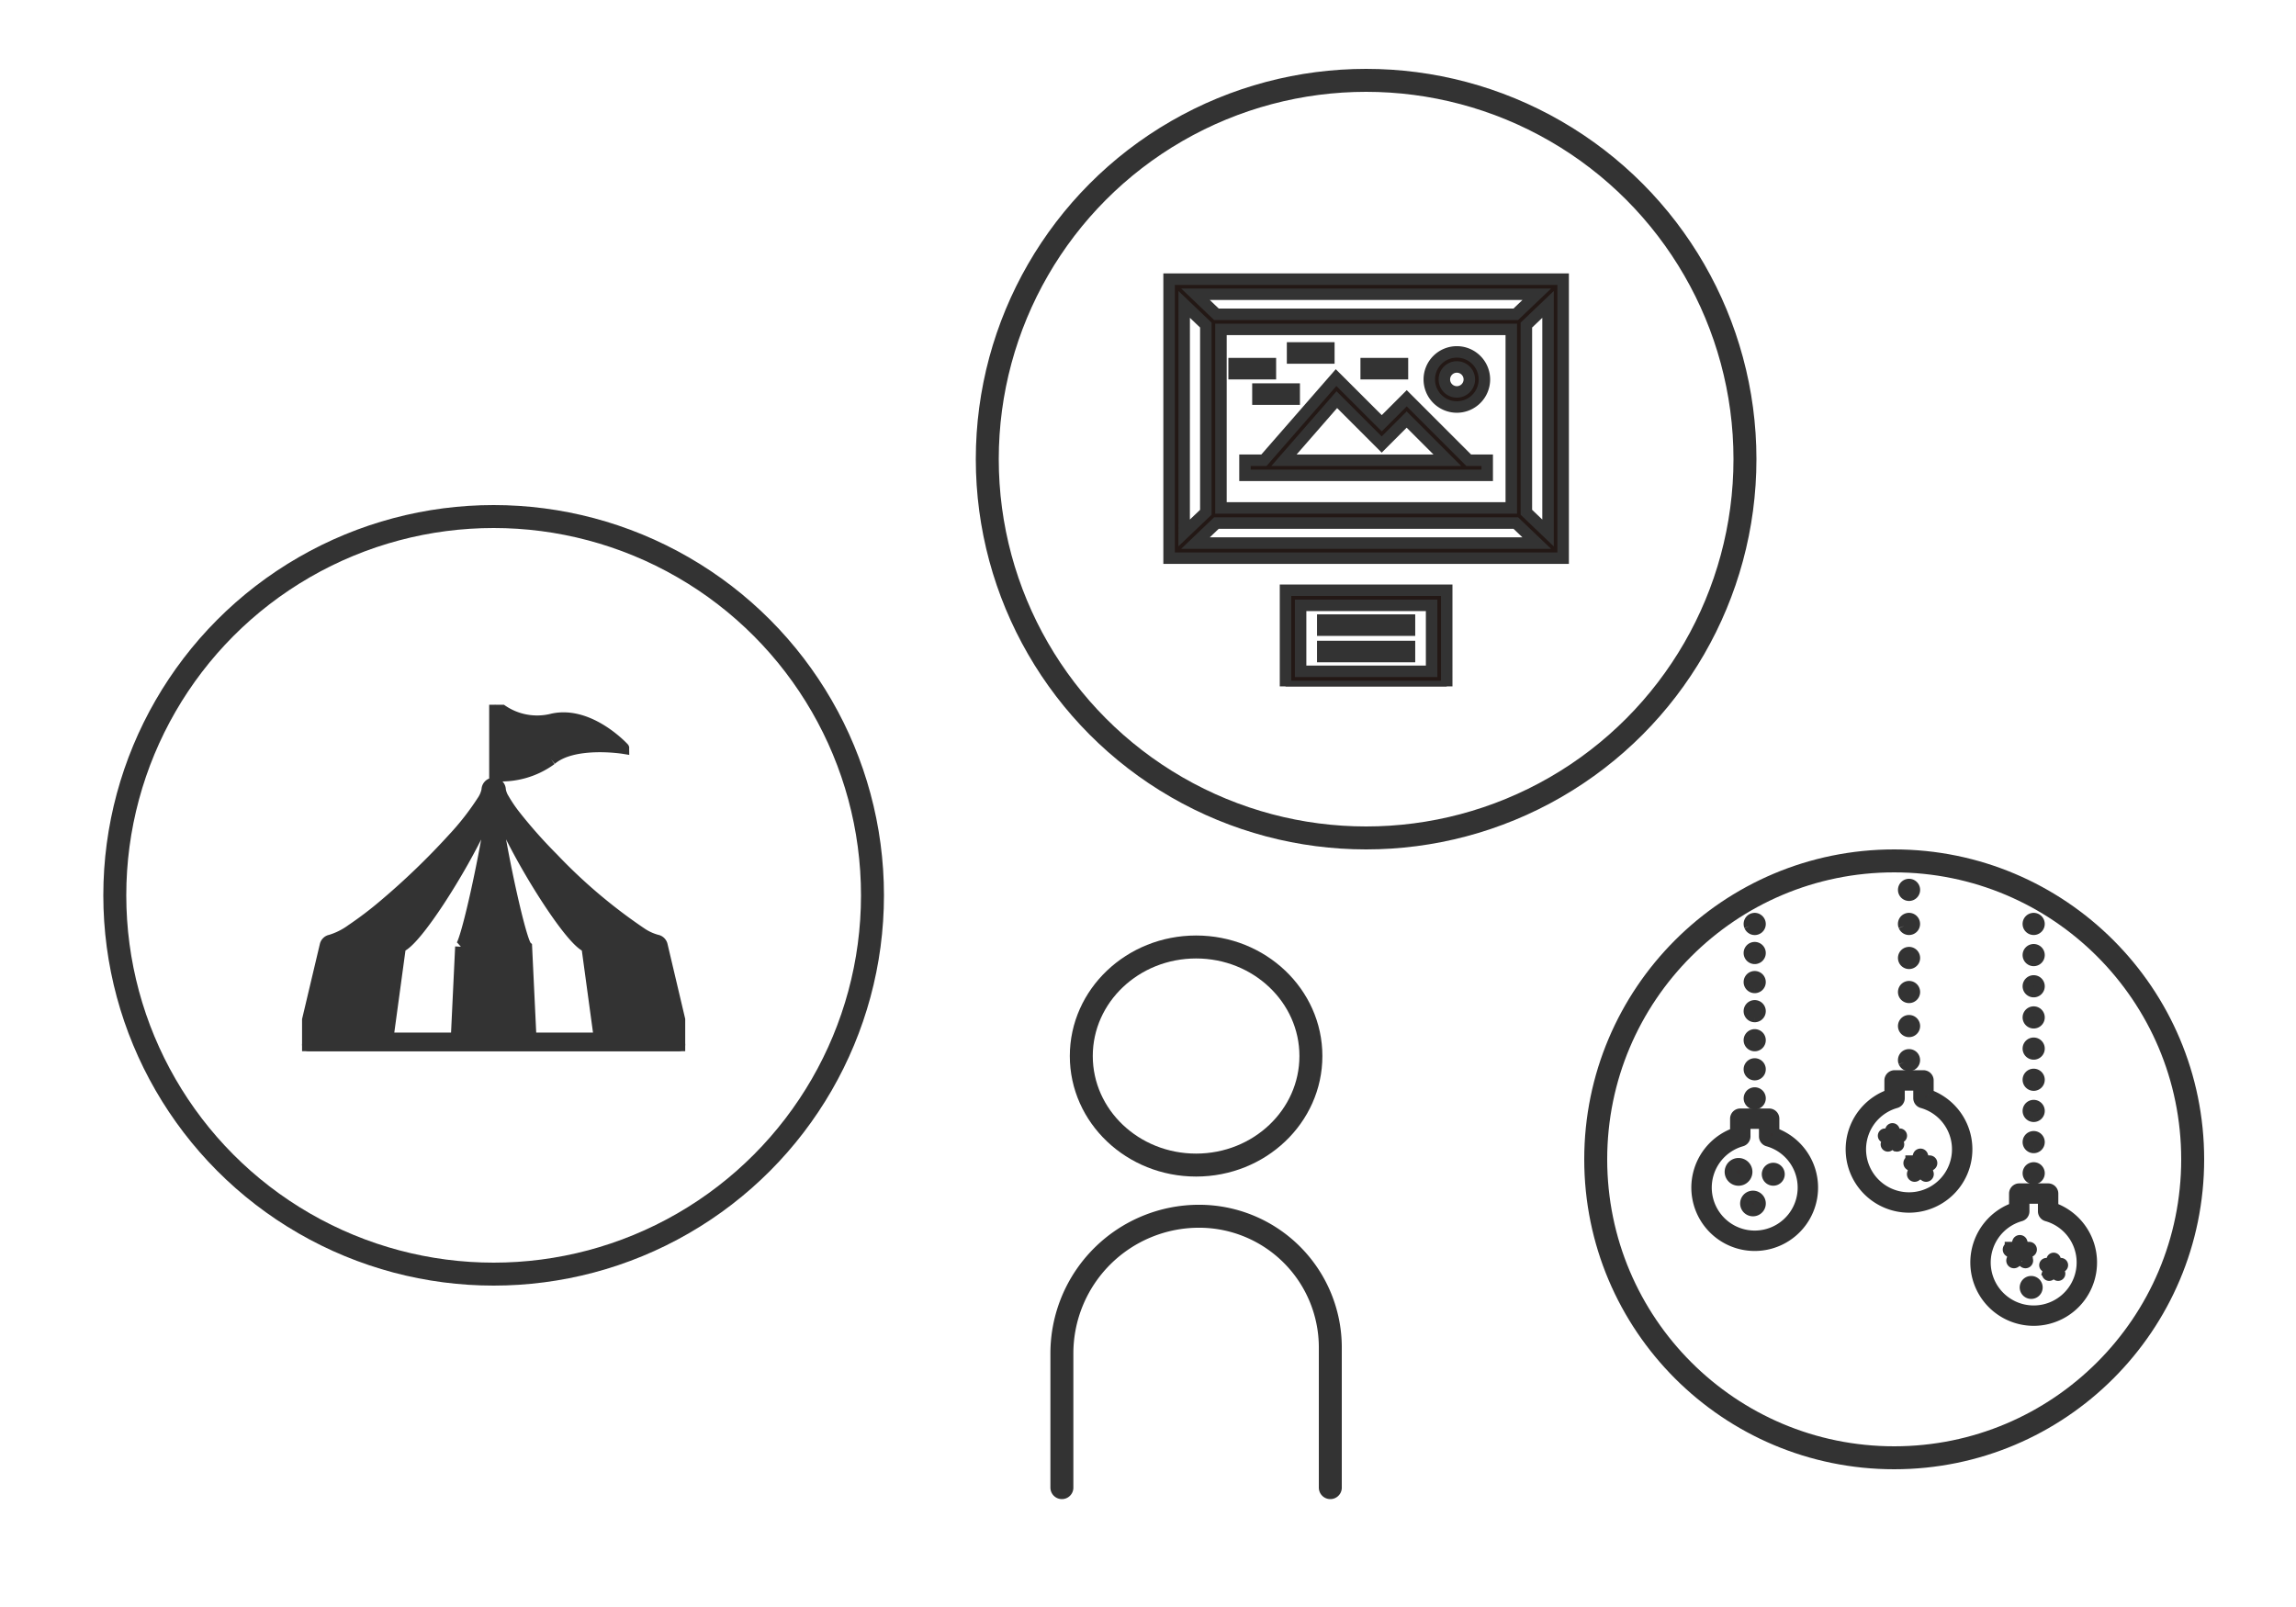 <svg xmlns="http://www.w3.org/2000/svg" xmlns:xlink="http://www.w3.org/1999/xlink" width="200" height="140" viewBox="0 0 200 140">
  <defs>
    <clipPath id="clip-path">
      <rect id="長方形_80" data-name="長方形 80" width="33.376" height="30.18" fill="#333" stroke="#333" stroke-width="1"/>
    </clipPath>
    <clipPath id="clip-path-2">
      <rect id="長方形_87" data-name="長方形 87" width="34.326" height="35.479" fill="none" stroke="#333" stroke-width="1"/>
    </clipPath>
    <clipPath id="clip-path-3">
      <rect id="長方形_89" data-name="長方形 89" width="37.824" height="41.948" fill="none" stroke="#333" stroke-width="1"/>
    </clipPath>
  </defs>
  <g id="events_イラスト" transform="translate(-1374 -1255)">
    <g id="グループ_42" data-name="グループ 42" transform="translate(933.19 576.5)">
      <g id="グループ_30" data-name="グループ 30" transform="translate(4.95 9.976)">
        <g id="楕円形_2" data-name="楕円形 2" transform="translate(529.05 750.024)" fill="none" stroke="#333" stroke-width="2">
          <ellipse cx="11" cy="10.5" rx="11" ry="10.5" stroke="none"/>
          <ellipse cx="11" cy="10.5" rx="10" ry="9.5" fill="none"/>
        </g>
        <g id="グループ_29" data-name="グループ 29" transform="translate(528.359 773.482)">
          <path id="パス_6" data-name="パス 6" d="M1.5,25.142V13.451A11.951,11.951,0,0,1,13.451,1.5,11.432,11.432,0,0,1,24.882,12.931V25.142" transform="translate(-1.5 -0.5)" fill="none" stroke="#333" stroke-linecap="round" stroke-linejoin="round" stroke-width="2"/>
        </g>
      </g>
    </g>
    <g id="グループ_119" data-name="グループ 119" transform="translate(1400.312 1316.397)">
      <g id="グループ_118" data-name="グループ 118" clip-path="url(#clip-path)">
        <path id="パス_27" data-name="パス 27" d="M21.7,4.761c1.961-1.68,6.3-.981,6.3-.981S25.058.56,21.838,1.26A5.429,5.429,0,0,1,16.8,0V6.161a7.339,7.339,0,0,0,4.9-1.4m11.663,24.73L31.347,20.95a.557.557,0,0,0-.445-.422,4.521,4.521,0,0,1-1.29-.579,46.469,46.469,0,0,1-7.761-6.56A42.7,42.7,0,0,1,18.524,9.64,12.246,12.246,0,0,1,17.551,8.2a2.1,2.1,0,0,1-.3-.786.56.56,0,1,0-1.12,0,2.508,2.508,0,0,1-.4.963,23.281,23.281,0,0,1-2.6,3.325,63.6,63.6,0,0,1-6,5.772,31.95,31.95,0,0,1-2.8,2.127,6.138,6.138,0,0,1-1.848.929.557.557,0,0,0-.445.422L.015,29.491a.561.561,0,0,0,.546.689H32.815a.56.56,0,0,0,.546-.689M13.835,21.079l-.38,7.981H7.462l1.086-7.981c1.322-.417,5.311-6.68,7.167-10.726l.026-.032c.305-.4.555-.766.777-1.117-.53,3.868-2.173,11.417-2.683,11.875m6.085,7.981-.38-7.981c-.51-.459-2.152-8-2.682-11.871q.335.529.8,1.132c1.854,4.046,5.849,10.323,7.172,10.74l1.086,7.981Z" transform="translate(0)" fill="#333" stroke="#333" stroke-width="1"/>
      </g>
    </g>
    <g id="楕円形_36" data-name="楕円形 36" transform="translate(1383 1299)" fill="none" stroke="#333" stroke-width="2">
      <circle cx="34" cy="34" r="34" stroke="none"/>
      <circle cx="34" cy="34" r="33" fill="none"/>
    </g>
    <g id="楕円形_39" data-name="楕円形 39" transform="translate(1459 1261)" fill="none" stroke="#333" stroke-width="2">
      <circle cx="34" cy="34" r="34" stroke="none"/>
      <circle cx="34" cy="34" r="33" fill="none"/>
    </g>
    <g id="グループ_122" data-name="グループ 122" transform="translate(1475.837 1279.32)">
      <path id="パス_28" data-name="パス 28" d="M4.124,21.247H30.2l1.826,1.745H2.3ZM4.518,4.375h25.29V19.932H4.518ZM1.315,2.2,3.2,4v16.31l-1.888,1.8ZM31.123,20.308V4l1.887-1.8V22.112ZM2.3,1.315h29.73L30.2,3.06H4.124ZM0,24.307H34.326V0H0Z" transform="translate(0 0)" fill="#231815" stroke="#333" stroke-width="1"/>
      <g id="グループ_121" data-name="グループ 121" transform="translate(0 0)">
        <g id="グループ_120" data-name="グループ 120" clip-path="url(#clip-path-2)">
          <path id="パス_29" data-name="パス 29" d="M260.913,77.05a2.4,2.4,0,1,0-2.4-2.4,2.4,2.4,0,0,0,2.4,2.4m0-3.489a1.087,1.087,0,1,1-1.087,1.087,1.088,1.088,0,0,1,1.087-1.087" transform="translate(-235.847 -65.912)" fill="#231815" stroke="#333" stroke-width="1"/>
          <path id="パス_30" data-name="パス 30" d="M75.41,105v1.315h21.1V105H94.9l-5.4-5.4-2.175,2.176L83.343,97.8,77.061,105Zm8-5.278,3.909,3.909,2.175-2.176L93.038,105H78.806Z" transform="translate(-68.799 -89.224)" fill="#231815" stroke="#333" stroke-width="1"/>
          <path id="パス_31" data-name="パス 31" d="M115.674,317.507h14.043V309.13H115.674Zm1.315-7.062H128.4v5.747H116.989Z" transform="translate(-105.533 -282.028)" fill="#231815" stroke="#333" stroke-width="1"/>
          <rect id="長方形_81" data-name="長方形 81" width="7.554" height="0.877" transform="translate(13.386 29.702)" fill="#231815" stroke="#333" stroke-width="1"/>
          <rect id="長方形_82" data-name="長方形 82" width="7.554" height="0.877" transform="translate(13.386 32.002)" fill="#231815" stroke="#333" stroke-width="1"/>
          <rect id="長方形_83" data-name="長方形 83" width="3.159" height="0.877" transform="translate(5.665 7.359)" fill="#231815" stroke="#333" stroke-width="1"/>
          <rect id="長方形_84" data-name="長方形 84" width="3.159" height="0.877" transform="translate(17.169 7.359)" fill="#231815" stroke="#333" stroke-width="1"/>
          <rect id="長方形_85" data-name="長方形 85" width="3.159" height="0.877" transform="translate(10.757 5.992)" fill="#231815" stroke="#333" stroke-width="1"/>
          <rect id="長方形_86" data-name="長方形 86" width="3.159" height="0.877" transform="translate(7.739 9.575)" fill="#231815" stroke="#333" stroke-width="1"/>
        </g>
      </g>
    </g>
    <g id="グループ_126" data-name="グループ 126" transform="translate(847 1)">
      <g id="楕円形_40" data-name="楕円形 40" transform="translate(665 1328)" fill="none" stroke="#333" stroke-width="2">
        <circle cx="27" cy="27" r="27" stroke="none"/>
        <circle cx="27" cy="27" r="26" fill="none"/>
      </g>
      <g id="グループ_125" data-name="グループ 125" transform="translate(673.088 1328.8)">
        <g id="グループ_124" data-name="グループ 124" transform="translate(0 0)" clip-path="url(#clip-path-3)">
          <path id="パス_32" data-name="パス 32" d="M29.393.644a.58.58,0,0,0,.043.081.49.49,0,0,0,.057.07.362.362,0,0,0,.071.057A.488.488,0,0,0,29.644.9a.637.637,0,0,0,.088.026.443.443,0,0,0,.09.009.458.458,0,0,0,.092-.009A.561.561,0,0,0,30,.9a.58.58,0,0,0,.081-.043.353.353,0,0,0,.07-.057.5.5,0,0,0,.059-.07.569.569,0,0,0,.042-.081.431.431,0,0,0,.026-.087.458.458,0,0,0,.009-.092.468.468,0,0,0-.137-.329.417.417,0,0,0-.07-.057A.58.58,0,0,0,30,.036a.561.561,0,0,0-.087-.026.447.447,0,0,0-.181,0,.637.637,0,0,0-.088.026.488.488,0,0,0-.079.043.362.362,0,0,0-.071.057.468.468,0,0,0-.137.329.458.458,0,0,0,.009.092.561.561,0,0,0,.026.087" transform="translate(-23.061 5.226)" fill="#343131" stroke="#333" stroke-width="1"/>
          <path id="パス_33" data-name="パス 33" d="M29.822,82.571a.465.465,0,1,0-.465-.465.465.465,0,0,0,.465.465" transform="translate(-23.061 -63.75)" fill="#343131" stroke="#333" stroke-width="1"/>
          <path id="パス_34" data-name="パス 34" d="M29.822,49.921a.465.465,0,1,0-.465-.465.466.466,0,0,0,.465.465" transform="translate(-23.061 -36.165)" fill="#343131" stroke="#333" stroke-width="1"/>
          <path id="パス_35" data-name="パス 35" d="M29.822,33.591a.465.465,0,1,0-.465-.465.466.466,0,0,0,.465.465" transform="translate(-23.061 -22.368)" fill="#343131" stroke="#333" stroke-width="1"/>
          <path id="パス_36" data-name="パス 36" d="M29.822,66.249a.465.465,0,1,0-.465-.464.464.464,0,0,0,.465.464" transform="translate(-23.061 -49.962)" fill="#343131" stroke="#333" stroke-width="1"/>
          <path id="パス_37" data-name="パス 37" d="M29.822,17.261a.465.465,0,1,0-.465-.465.466.466,0,0,0,.465.465" transform="translate(-23.061 -8.571)" fill="#343131" stroke="#333" stroke-width="1"/>
          <path id="パス_38" data-name="パス 38" d="M29.565,98.827a.48.48,0,0,0,.079.042.49.49,0,0,0,.178.036.458.458,0,0,0,.092-.009A.43.43,0,0,0,30,98.869a.569.569,0,0,0,.081-.042.5.5,0,0,0,.07-.059.468.468,0,0,0,.137-.329.443.443,0,0,0-.009-.09.332.332,0,0,0-.026-.087.434.434,0,0,0-.1-.152.47.47,0,0,0-.419-.127.577.577,0,0,0-.088.026.487.487,0,0,0-.079.043.424.424,0,0,0-.129.129.445.445,0,0,0-.043.081.515.515,0,0,0-.026.087.443.443,0,0,0-.009.09.468.468,0,0,0,.137.329.437.437,0,0,0,.071.059" transform="translate(-23.061 -77.551)" fill="#343131" stroke="#333" stroke-width="1"/>
          <path id="パス_39" data-name="パス 39" d="M6.665,111.529v-1.261a.388.388,0,0,0-.388-.388H3.762a.388.388,0,0,0-.388.388v1.261a5.02,5.02,0,1,0,3.29,0M5.02,120.515a4.244,4.244,0,0,1-1.152-8.328.388.388,0,0,0,.283-.373v-1.158H5.889v1.158a.388.388,0,0,0,.283.373,4.244,4.244,0,0,1-1.152,8.328" transform="translate(1.742 -87.609)" fill="#343131" stroke="#333" stroke-width="1"/>
          <path id="パス_40" data-name="パス 40" d="M116.043.645a.577.577,0,0,0,.043.081.49.49,0,0,0,.057.07.466.466,0,0,0,.659,0,.626.626,0,0,0,.057-.07A.582.582,0,0,0,116.9.645a.559.559,0,0,0,.026-.087.455.455,0,0,0,0-.183A.559.559,0,0,0,116.9.288a.582.582,0,0,0-.043-.081.626.626,0,0,0-.057-.07.468.468,0,0,0-.42-.127.558.558,0,0,0-.087.026.5.5,0,0,0-.081.043.413.413,0,0,0-.071.057.49.49,0,0,0-.057.07.577.577,0,0,0-.043.081.561.561,0,0,0-.026.087.455.455,0,0,0,0,.183.561.561,0,0,0,.026.087" transform="translate(-96.27 5.225)" fill="#343131" stroke="#333" stroke-width="1"/>
          <path id="パス_41" data-name="パス 41" d="M116.481,19.12a.465.465,0,1,0,.467.465.464.464,0,0,0-.467-.465" transform="translate(-96.278 -10.928)" fill="#343131" stroke="#333" stroke-width="1"/>
          <path id="パス_65" data-name="パス 65" d="M116.481,19.12a.465.465,0,1,0,.467.465.464.464,0,0,0-.467-.465" transform="translate(-96.278 -19.826)" fill="#343131" stroke="#333" stroke-width="1"/>
          <path id="パス_42" data-name="パス 42" d="M116.481,38.24a.465.465,0,1,0,.467.465.464.464,0,0,0-.467-.465" transform="translate(-96.278 -27.082)" fill="#343131" stroke="#333" stroke-width="1"/>
          <path id="パス_66" data-name="パス 66" d="M116.481,38.24a.465.465,0,1,0,.467.465.464.464,0,0,0-.467-.465" transform="translate(-96.278 -35.98)" fill="#343131" stroke="#333" stroke-width="1"/>
          <path id="パス_43" data-name="パス 43" d="M116.481,57.36a.465.465,0,1,0,.467.465.464.464,0,0,0-.467-.465" transform="translate(-96.278 -43.236)" fill="#343131" stroke="#333" stroke-width="1"/>
          <path id="パス_44" data-name="パス 44" d="M116.043,77.158a.486.486,0,0,0,.043.079.428.428,0,0,0,.057.071.466.466,0,0,0,.659,0,.525.525,0,0,0,.057-.071.489.489,0,0,0,.043-.079.53.53,0,0,0,.026-.088.443.443,0,0,0,.009-.09.458.458,0,0,0-.009-.092.559.559,0,0,0-.026-.087.583.583,0,0,0-.043-.081.626.626,0,0,0-.057-.07.482.482,0,0,0-.659,0,.49.49,0,0,0-.057.07.578.578,0,0,0-.043.081.56.56,0,0,0-.026.087.459.459,0,0,0-.009.092.444.444,0,0,0,.009.09.531.531,0,0,0,.026.088" transform="translate(-96.27 -59.424)" fill="#343131" stroke="#333" stroke-width="1"/>
          <path id="パス_45" data-name="パス 45" d="M93.318,90.035V88.774a.388.388,0,0,0-.388-.388H90.415a.388.388,0,0,0-.388.388v1.261a5.02,5.02,0,1,0,3.29,0m-1.645,8.986a4.244,4.244,0,0,1-1.152-8.328.388.388,0,0,0,.283-.373V89.162h1.739V90.32a.388.388,0,0,0,.283.373,4.244,4.244,0,0,1-1.152,8.328" transform="translate(-71.469 -69.45)" fill="#343131" stroke="#333" stroke-width="1"/>
          <path id="パス_46" data-name="パス 46" d="M186.482.932a.465.465,0,1,0-.092-.921.429.429,0,0,0-.087.026.452.452,0,0,0-.081.043.353.353,0,0,0-.07.057.465.465,0,0,0,.329.794" transform="translate(-155.42 5.225)" fill="#343131" stroke="#333" stroke-width="1"/>
          <path id="パス_47" data-name="パス 47" d="M186.482,70.951a.465.465,0,1,0-.465-.465.467.467,0,0,0,.465.465" transform="translate(-155.42 -53.933)" fill="#343131" stroke="#333" stroke-width="1"/>
          <path id="パス_48" data-name="パス 48" d="M186.482,53.441a.465.465,0,1,0-.465-.465.466.466,0,0,0,.465.465" transform="translate(-155.42 -39.139)" fill="#343131" stroke="#333" stroke-width="1"/>
          <path id="パス_49" data-name="パス 49" d="M186.482,88.451a.465.465,0,1,0-.465-.465.466.466,0,0,0,.465.465" transform="translate(-155.42 -68.718)" fill="#343131" stroke="#333" stroke-width="1"/>
          <path id="パス_50" data-name="パス 50" d="M186.482,123.461a.465.465,0,1,0-.465-.465.467.467,0,0,0,.465.465" transform="translate(-155.42 -98.297)" fill="#343131" stroke="#333" stroke-width="1"/>
          <path id="パス_51" data-name="パス 51" d="M186.482,18.431a.465.465,0,1,0-.465-.465.466.466,0,0,0,.465.465" transform="translate(-155.42 -9.56)" fill="#343131" stroke="#333" stroke-width="1"/>
          <path id="パス_52" data-name="パス 52" d="M186.482,105.951a.465.465,0,1,0-.465-.465.466.466,0,0,0,.465.465" transform="translate(-155.42 -83.503)" fill="#343131" stroke="#333" stroke-width="1"/>
          <path id="パス_53" data-name="パス 53" d="M186.482,35.941a.465.465,0,1,0-.465-.465.466.466,0,0,0,.465.465" transform="translate(-155.42 -24.353)" fill="#343131" stroke="#333" stroke-width="1"/>
          <path id="パス_54" data-name="パス 54" d="M186.223,140.883a.465.465,0,0,0,.081.042.349.349,0,0,0,.087.026.445.445,0,0,0,.092.009.466.466,0,0,0,.465-.465.442.442,0,0,0-.009-.09.549.549,0,0,0-.026-.087.439.439,0,0,0-.043-.08.421.421,0,0,0-.129-.129.469.469,0,0,0-.079-.043.614.614,0,0,0-.088-.026.447.447,0,0,0-.182,0,.539.539,0,0,0-.087.026.483.483,0,0,0-.081.043.4.4,0,0,0-.07.057.424.424,0,0,0-.059.071.444.444,0,0,0-.042.08.358.358,0,0,0-.026.087.445.445,0,0,0-.009.09.464.464,0,0,0,.137.329.42.42,0,0,0,.07.059" transform="translate(-155.42 -113.082)" fill="#343131" stroke="#333" stroke-width="1"/>
          <path id="パス_55" data-name="パス 55" d="M163.322,153.589v-1.261a.388.388,0,0,0-.388-.388h-2.515a.388.388,0,0,0-.388.388v1.261a5.019,5.019,0,1,0,3.29,0m-1.645,8.986a4.244,4.244,0,0,1-1.152-8.328.388.388,0,0,0,.283-.373v-1.158h1.739v1.158a.388.388,0,0,0,.283.373,4.244,4.244,0,0,1-1.152,8.328" transform="translate(-130.614 -123.145)" fill="#343131" stroke="#333" stroke-width="1"/>
          <path id="パス_56" data-name="パス 56" d="M19.416,137.681a.709.709,0,1,0,.709.709.709.709,0,0,0-.709-.709" transform="translate(-14.063 -111.098)" fill="#343131" stroke="#333" stroke-width="1"/>
          <path id="パス_57" data-name="パス 57" d="M28.016,156.019a.618.618,0,1,0,.618.618.618.618,0,0,0-.618-.618" transform="translate(-21.406 -126.591)" fill="#343131" stroke="#333" stroke-width="1"/>
          <path id="パス_58" data-name="パス 58" d="M40.049,140.358a.5.5,0,1,0,.5.5.5.5,0,0,0-.5-.5" transform="translate(-31.671 -113.36)" fill="#343131" stroke="#333" stroke-width="1"/>
          <path id="パス_59" data-name="パス 59" d="M184.9,203.933a.5.5,0,1,0,.5.5.5.5,0,0,0-.5-.5" transform="translate(-154.055 -167.073)" fill="#343131" stroke="#333" stroke-width="1"/>
          <path id="パス_60" data-name="パス 60" d="M106.123,118.563h-.392l-.121-.373a.134.134,0,0,0-.254,0l-.121.373h-.392a.134.134,0,0,0-.078.242l.317.231-.121.373a.134.134,0,0,0,.205.149l.317-.231.317.231a.134.134,0,0,0,.205-.149l-.121-.373.317-.231a.134.134,0,0,0-.078-.242" transform="translate(-86.724 -94.553)" fill="#343131" stroke="#333" stroke-width="1"/>
          <path id="パス_61" data-name="パス 61" d="M196.717,191.321h-.385l-.119-.367a.131.131,0,0,0-.25,0l-.119.367h-.385a.131.131,0,0,0-.077.237l.312.226-.119.367a.131.131,0,0,0,.2.147l.312-.226.312.226a.131.131,0,0,0,.2-.147l-.119-.367.312-.226a.131.131,0,0,0-.077-.237" transform="translate(-163.285 -156.031)" fill="#343131" stroke="#333" stroke-width="1"/>
          <path id="パス_62" data-name="パス 62" d="M120.9,132.995h-.5l-.155-.476a.17.17,0,0,0-.324,0l-.155.476h-.5a.17.17,0,0,0-.1.308l.4.294-.155.476a.17.17,0,0,0,.262.19l.4-.294.4.294a.17.17,0,0,0,.262-.19l-.155-.476.4-.294a.17.17,0,0,0-.1-.308" transform="translate(-98.882 -106.637)" fill="#343131" stroke="#333" stroke-width="1"/>
          <path id="パス_63" data-name="パス 63" d="M176.552,182.611l-.155-.476.4-.294a.17.17,0,0,0-.1-.308h-.5l-.155-.476a.17.17,0,0,0-.324,0l-.155.476h-.5a.17.17,0,0,0-.1.308l.4.294-.155.476a.17.17,0,0,0,.262.191l.4-.294.4.294a.17.17,0,0,0,.262-.191" transform="translate(-146.025 -147.645)" fill="#343131" stroke="#333" stroke-width="1"/>
        </g>
      </g>
    </g>
    <rect id="長方形_90" data-name="長方形 90" width="200" height="140" transform="translate(1374 1255)" fill="none"/>
  </g>
</svg>
